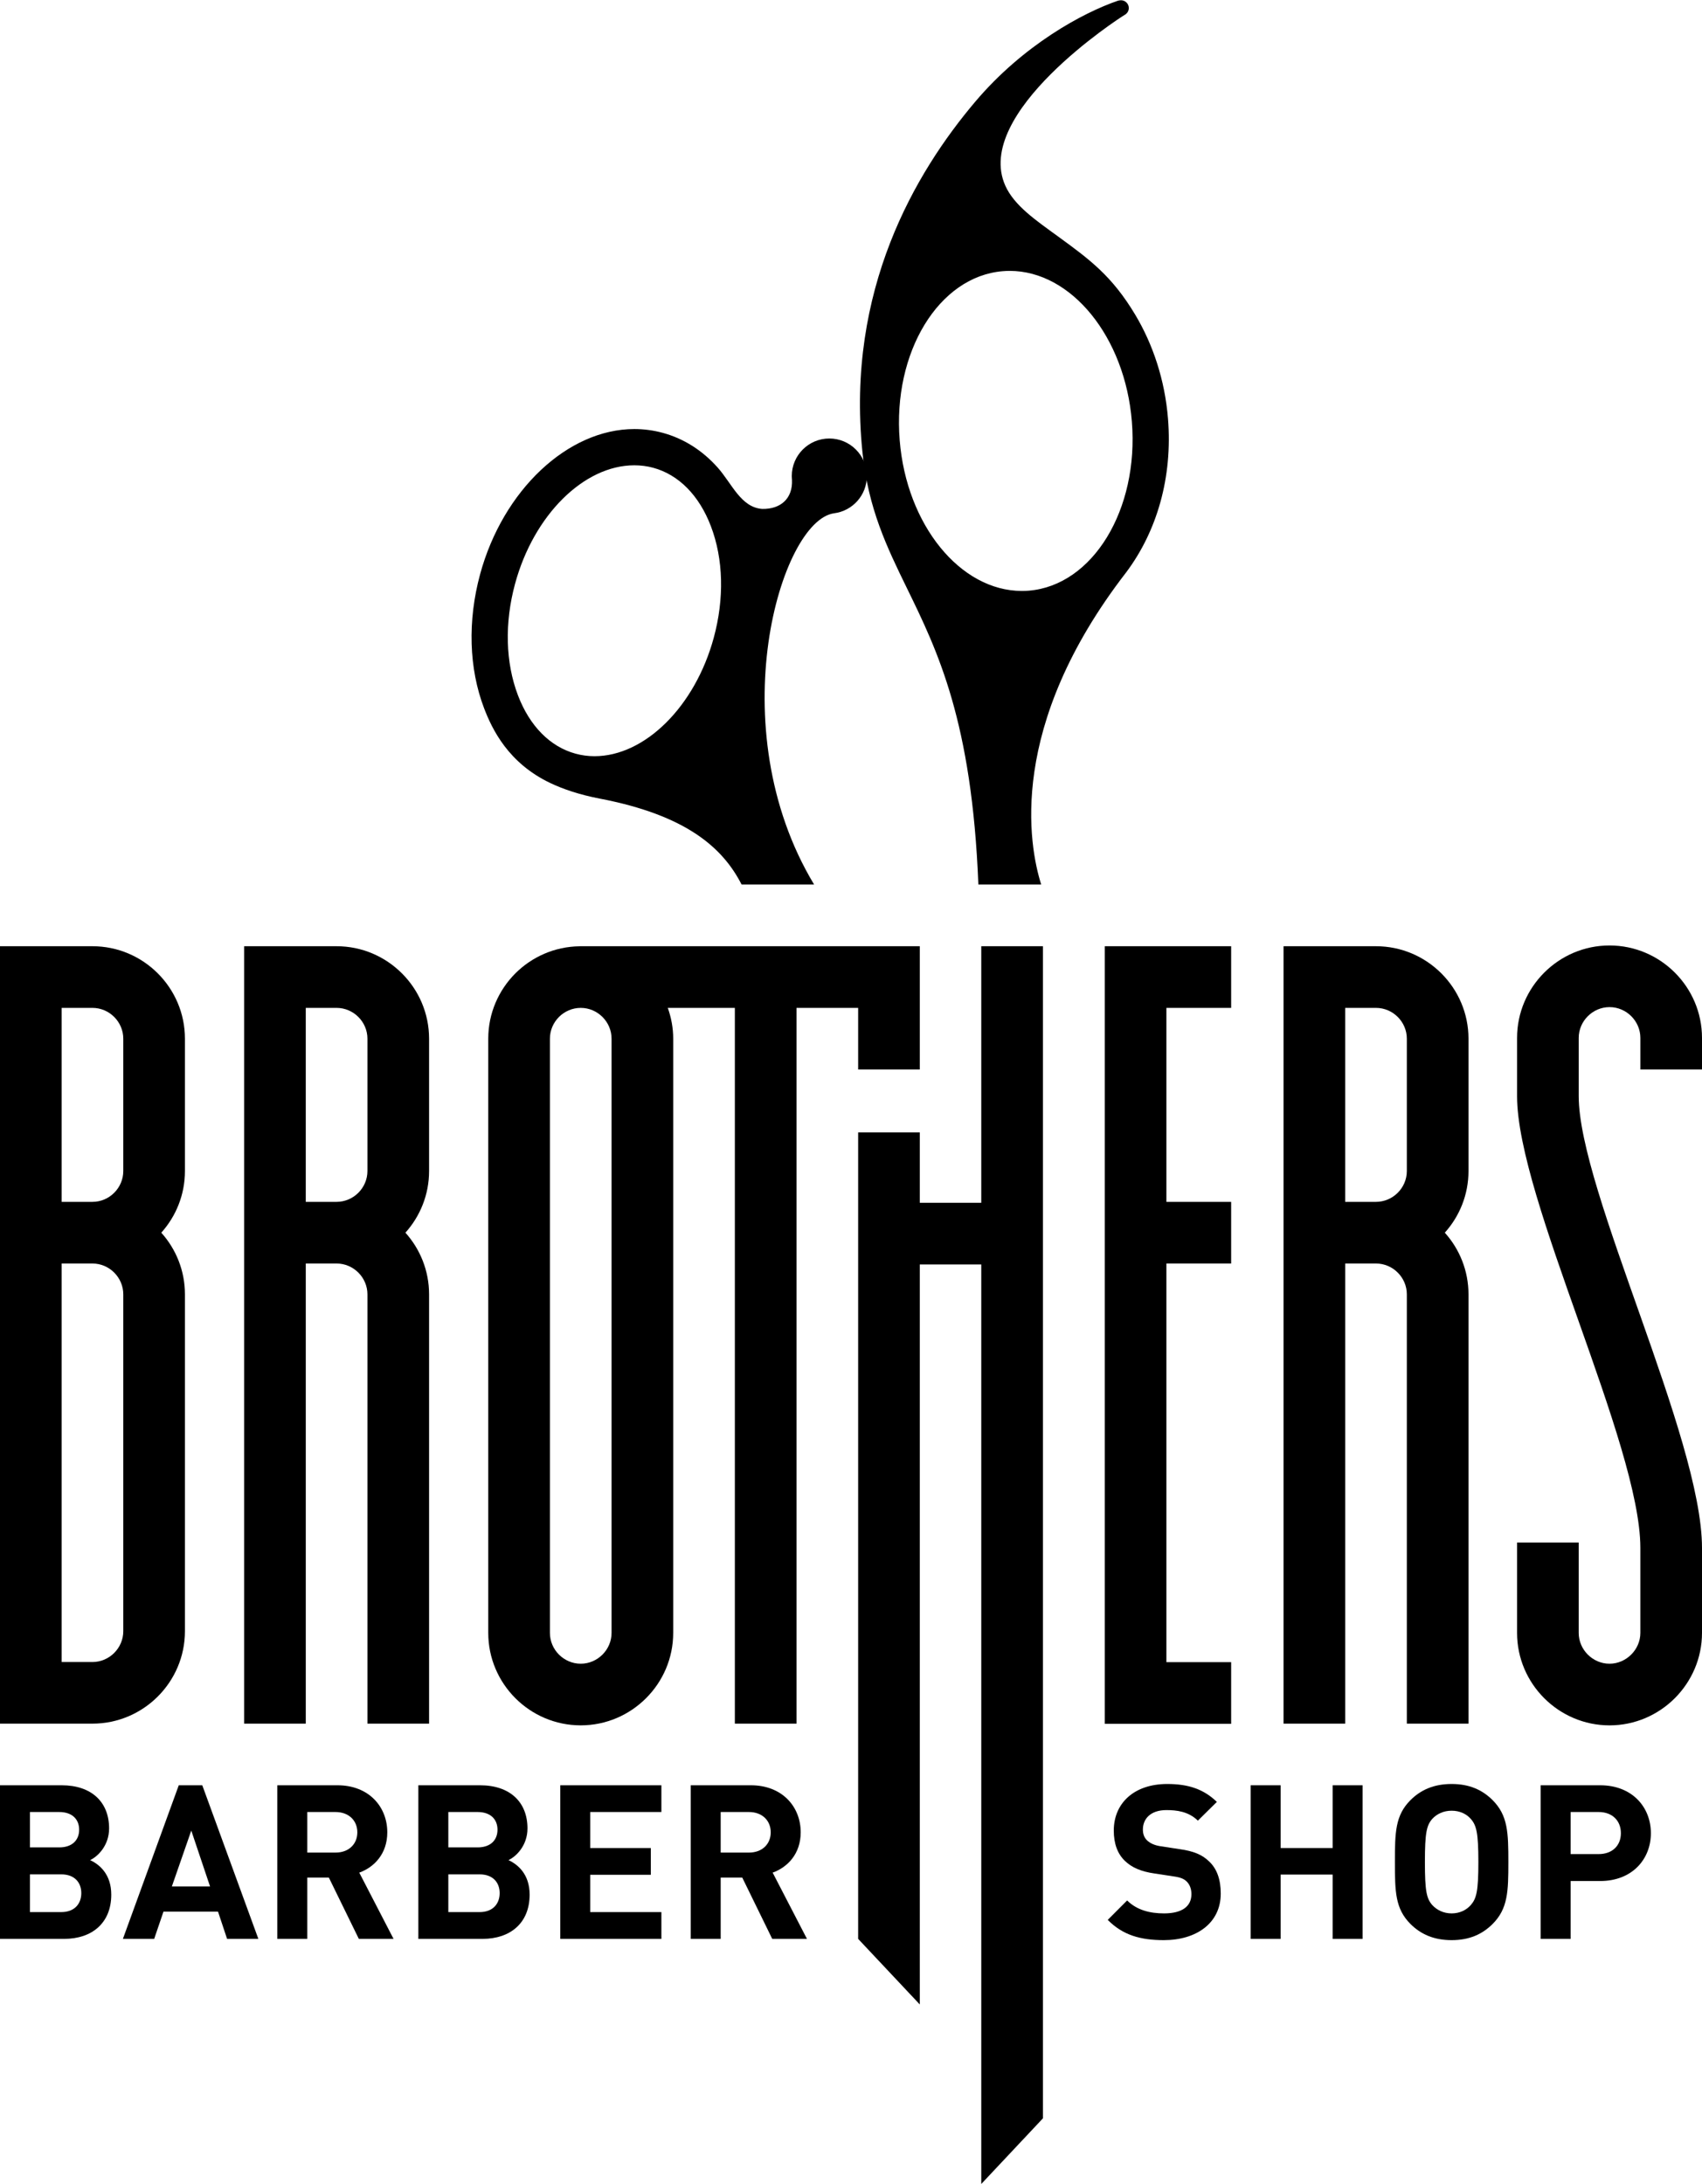 <?xml version="1.0" encoding="utf-8"?>
<!-- Generator: Adobe Illustrator 16.0.0, SVG Export Plug-In . SVG Version: 6.00 Build 0)  -->
<!DOCTYPE svg PUBLIC "-//W3C//DTD SVG 1.1//EN" "http://www.w3.org/Graphics/SVG/1.1/DTD/svg11.dtd">
<svg version="1.1" id="Слой_1" xmlns="http://www.w3.org/2000/svg" xmlns:xlink="http://www.w3.org/1999/xlink" x="0px" y="0px"
	 width="300px" height="385px" viewBox="150 -155 300 385" enable-background="new 150 -155 300 385" xml:space="preserve">
<g>
	<path d="M296.178-77.708c-3.649,0-6.616,2.966-6.616,6.616c0,0.218,0.038,0.683,0.038,0.683c0.143,3.297-2.005,5.167-5.242,5.114
		c-3.777-0.263-5.338-4.469-7.877-7.314c-2.664-2.985-5.933-5.084-9.672-6.098c-1.623-0.443-3.305-0.668-4.995-0.668
		c-11.73,0-23.167,10.77-27.193,25.608c-2.223,8.201-1.975,16.582,0.706,23.604c1.412,3.688,4.255,9.658,11.663,13.18
		c2.239,1.064,5.092,2.05,8.727,2.749c15.245,2.921,21.681,8.651,25,15.147h12.782c-16.702-27.717-5.948-64.134,3.521-65.441
		c3.259-0.413,5.775-3.191,5.775-6.563C302.794-74.742,299.835-77.708,296.178-77.708z M275.811-42.6
		c-3.282,12.106-12.128,20.892-21.027,20.892c-1.126,0-2.245-0.15-3.319-0.443c-4.491-1.217-8.103-4.866-10.168-10.289
		c-2.2-5.767-2.388-12.752-0.51-19.661c3.282-12.106,12.128-20.885,21.027-20.885c1.126,0,2.246,0.143,3.319,0.436
		c4.491,1.216,8.104,4.874,10.168,10.296C277.509-56.486,277.689-49.501,275.811-42.6z"/>
	<path d="M355.874-81.216c-0.555-6.845-2.669-13.118-5.776-18.311c-4.06-6.783-7.948-9.686-13.622-13.809
		c-3.909-2.841-7.704-5.428-9.274-8.929c-5.746-12.814,20.059-29.544,21.042-30.115c0.046-0.03,0.15-0.09,0.15-0.09
		c0.346-0.263,0.571-0.653,0.571-1.119c0-0.751-0.616-1.367-1.375-1.367c-0.06,0-0.12,0.007-0.18,0.015
		c-0.112,0.007-0.233,0.03-0.36,0.067c-6.173,2.11-16.695,7.795-25.174,17.828c-10.559,12.489-22.739,33.164-19.871,61.626
		c1.015,10.086,4.341,16.897,7.863,24.115c5.4,11.055,11.452,23.478,12.581,52.213h11.075c-2.178-6.903-6.019-27.871,14.997-55.045
		C353.894-61.316,356.715-70.814,355.874-81.216z M331.323-50.883c-0.397,0.03-0.811,0.045-1.208,0.045
		c-10.867,0-20.33-11.656-21.531-26.547c-1.262-15.523,6.895-28.906,18.182-29.814c0.397-0.037,0.812-0.052,1.209-0.052
		c10.867,0,20.329,11.663,21.53,26.547C350.768-65.175,342.612-51.8,331.323-50.883z"/>
	<path d="M344.726,148.85h22.281v-10.872h-11.414V67.711h11.414V56.844h-11.414v-34.19h11.414V11.786h-22.281
		C344.726,57.471,344.726,103.158,344.726,148.85z"/>
	<path d="M450,33.512v-5.563c0-4.484-1.832-8.561-4.783-11.51c-2.952-2.955-7.028-4.787-11.516-4.787H433.7
		c-4.482,0-8.559,1.832-11.513,4.787c-2.953,2.954-4.785,7.03-4.785,11.51v10.268c0,18.038,21.733,61.307,21.733,79.628v14.973
		c0,1.478-0.619,2.835-1.612,3.822c-0.99,0.993-2.347,1.612-3.822,1.612H433.7c-1.48,0-2.84-0.614-3.83-1.606
		c-0.985-0.988-1.602-2.341-1.602-3.828v-15.932h-10.866v15.932c0,4.49,1.837,8.562,4.786,11.512
		c2.953,2.953,7.033,4.79,11.512,4.79h0.001c4.479,0,8.555-1.837,11.509-4.79c2.95-2.954,4.79-7.032,4.79-11.512v-14.973
		c0-19.472-21.731-63.029-21.731-79.628V27.948c0-1.481,0.613-2.839,1.602-3.827c0.987-0.988,2.347-1.602,3.83-1.602h0.001
		c1.487,0,2.844,0.614,3.834,1.602c0.986,0.988,1.601,2.34,1.601,3.827v5.563H450z"/>
	<path d="M166.299,11.786H150c0,45.677,0,91.354,0,137.03h16.299c8.976,0,16.299-7.324,16.299-16.296V73.146
		c0-4.173-1.578-7.981-4.167-10.868c2.59-2.887,4.167-6.695,4.167-10.868V28.083C182.598,19.109,175.275,11.786,166.299,11.786z
		 M171.73,132.521c0,2.973-2.455,5.433-5.431,5.433h-5.434V67.711h5.434c2.976,0,5.431,2.461,5.431,5.435V132.521z M171.73,51.409
		c0,2.979-2.455,5.435-5.431,5.435h-5.434v-34.19h5.434c2.976,0,5.431,2.456,5.431,5.429V51.409z"/>
	<path d="M209.328,11.786H193.03v137.03h10.867V67.711h5.432c2.976,0,5.437,2.461,5.437,5.435v75.671h10.865V73.146
		c0-4.169-1.58-7.981-4.17-10.868c2.59-2.887,4.17-6.695,4.17-10.868V28.083C225.63,19.109,218.306,11.786,209.328,11.786z
		 M214.765,51.409c0,2.979-2.458,5.435-5.437,5.435h-5.432v-34.19h5.432c2.98,0,5.437,2.456,5.437,5.429V51.409z"/>
	<path d="M301.259,33.512h10.868V17.22v-5.434c-19.922,0-39.845,0-59.765,0h-0.002c-0.067,0-0.136,0-0.207,0v0.009
		c-4.403,0.058-8.402,1.871-11.309,4.772c-2.95,2.954-4.783,7.031-4.783,11.515v104.734c0,4.49,1.833,8.566,4.783,11.516
		c2.954,2.954,7.032,4.786,11.516,4.786h0.002c4.484,0,8.561-1.832,11.513-4.786c2.954-2.949,4.787-7.025,4.787-11.516V28.083
		c0-1.899-0.348-3.721-0.955-5.429h11.819v126.163h10.868V22.654h10.865V33.512z M256.192,24.25
		c0.991,0.993,1.603,2.345,1.603,3.832v104.734c0,1.487-0.614,2.844-1.603,3.833c-0.987,0.987-2.345,1.602-3.829,1.602h-0.002
		c-1.487,0-2.844-0.614-3.833-1.602c-0.987-0.989-1.599-2.341-1.599-3.833V28.083c0-1.487,0.611-2.839,1.599-3.832
		c0.986-0.983,2.345-1.597,3.833-1.597h0.002C253.849,22.654,255.204,23.268,256.192,24.25z"/>
	<polygon points="322.962,57.011 312.127,57.011 312.127,44.6 301.259,44.6 301.259,186.753 312.127,198.315 312.127,67.879 
		322.962,67.879 322.962,229.955 333.829,218.387 333.829,11.786 322.962,11.786 	"/>
	<path d="M392.538,11.786H376.24v137.03h10.867V67.711h5.432c2.976,0,5.435,2.461,5.435,5.435v75.671h10.867V73.146
		c0-4.169-1.58-7.981-4.174-10.868c2.594-2.887,4.174-6.695,4.174-10.868V28.083C408.84,19.109,401.516,11.786,392.538,11.786z
		 M397.973,51.409c0,2.979-2.459,5.435-5.435,5.435h-5.432v-34.19h5.432c2.979,0,5.435,2.456,5.435,5.429V51.409z"/>
	<g>
		<g>
			<path d="M161.326,186.753H150v-27.074h10.87c5.282,0,8.361,2.969,8.361,7.606c0,3.003-1.976,4.945-3.345,5.587
				c1.635,0.759,3.726,2.471,3.726,6.082C169.613,184.01,166.152,186.753,161.326,186.753z M160.451,164.394h-5.168v6.234h5.168
				c2.244,0,3.5-1.257,3.5-3.116C163.951,165.65,162.695,164.394,160.451,164.394z M160.796,175.381h-5.513v6.651h5.513
				c2.394,0,3.535-1.515,3.535-3.343C164.331,176.863,163.189,175.381,160.796,175.381z"/>
			<path d="M190.027,186.753l-1.599-4.797h-9.616l-1.635,4.797h-5.514l9.847-27.074h4.144l9.884,27.074H190.027z M183.716,167.664
				l-3.422,9.847h6.729L183.716,167.664z"/>
			<path d="M213.249,186.753l-5.283-10.802h-3.802v10.802h-5.284v-27.074h10.606c5.511,0,8.779,3.766,8.779,8.293
				c0,3.798-2.316,6.158-4.939,7.106l6.042,11.675H213.249z M209.143,164.394h-4.979v7.15h4.979c2.319,0,3.841-1.481,3.841-3.572
				S211.462,164.394,209.143,164.394z"/>
			<path d="M235.066,186.753h-11.328v-27.074h10.873c5.286,0,8.364,2.969,8.364,7.606c0,3.003-1.976,4.945-3.346,5.587
				c1.635,0.759,3.724,2.471,3.724,6.082C243.353,184.01,239.896,186.753,235.066,186.753z M234.193,164.394h-5.17v6.234h5.17
				c2.243,0,3.497-1.257,3.497-3.116C237.69,165.65,236.436,164.394,234.193,164.394z M234.533,175.381h-5.51v6.651h5.51
				c2.396,0,3.54-1.515,3.54-3.343C238.073,176.863,236.929,175.381,234.533,175.381z"/>
			<path d="M248.751,186.753v-27.074h17.827v4.715h-12.544v6.35h10.681v4.715h-10.681v6.574h12.544v4.721H248.751z"/>
			<path d="M286.116,186.753l-5.283-10.802h-3.803v10.802h-5.282v-27.074h10.606c5.511,0,8.779,3.766,8.779,8.293
				c0,3.798-2.319,6.158-4.942,7.106l6.045,11.675H286.116z M282.011,164.394h-4.981v7.15h4.981c2.319,0,3.839-1.481,3.839-3.572
				S284.33,164.394,282.011,164.394z"/>
		</g>
	</g>
	<path d="M355.137,186.977c-4.105,0-7.223-0.877-9.885-3.571l3.419-3.425c1.715,1.707,4.032,2.282,6.504,2.282
		c3.153,0,4.827-1.218,4.827-3.386c0-0.91-0.266-1.669-0.836-2.239c-0.531-0.494-1.065-0.725-2.432-0.917l-3.23-0.492
		c-2.395-0.342-4.03-1.061-5.246-2.24c-1.294-1.257-1.94-3.041-1.94-5.324c0-4.824,3.572-8.211,9.428-8.211
		c3.725,0,6.425,0.912,8.741,3.156l-3.345,3.305c-1.672-1.631-3.763-1.861-5.549-1.861c-2.813,0-4.144,1.56-4.144,3.425
		c0,0.719,0.189,1.405,0.763,1.938c0.529,0.494,1.327,0.873,2.469,1.025l3.231,0.494c2.471,0.341,3.992,0.989,5.169,2.13
		c1.444,1.329,2.091,3.267,2.091,5.703C365.172,184.01,360.84,186.977,355.137,186.977z"/>
	<path d="M384.896,186.753v-11.334h-9.162v11.334h-5.284v-27.074h5.284v11.064h9.162v-11.064h5.282v27.074H384.896z"/>
	<path d="M413.096,184.124c-1.827,1.823-4.109,2.853-7.225,2.853c-3.12,0-5.437-1.029-7.261-2.853
		c-2.699-2.7-2.737-5.741-2.737-10.911c0-5.169,0.038-8.21,2.737-10.91c1.824-1.823,4.141-2.85,7.261-2.85
		c3.115,0,5.397,1.026,7.225,2.85c2.695,2.7,2.772,5.741,2.772,10.91C415.868,178.383,415.791,181.424,413.096,184.124z
		 M409.252,165.612c-0.76-0.873-1.935-1.449-3.381-1.449s-2.624,0.576-3.422,1.449c-0.989,1.141-1.291,2.432-1.291,7.601
		c0,5.17,0.302,6.423,1.291,7.573c0.798,0.868,1.976,1.477,3.422,1.477s2.621-0.608,3.381-1.477c0.99-1.15,1.33-2.403,1.33-7.573
		C410.582,168.044,410.242,166.753,409.252,165.612z"/>
	<path d="M432.054,176.556h-5.208v10.197h-5.282v-27.074h10.49c5.625,0,8.936,3.842,8.936,8.446
		C440.99,172.72,437.679,176.556,432.054,176.556z M431.789,164.394h-4.943v7.414h4.943c2.395,0,3.914-1.486,3.914-3.683
		C435.703,165.914,434.184,164.394,431.789,164.394z"/>
</g>
</svg>
